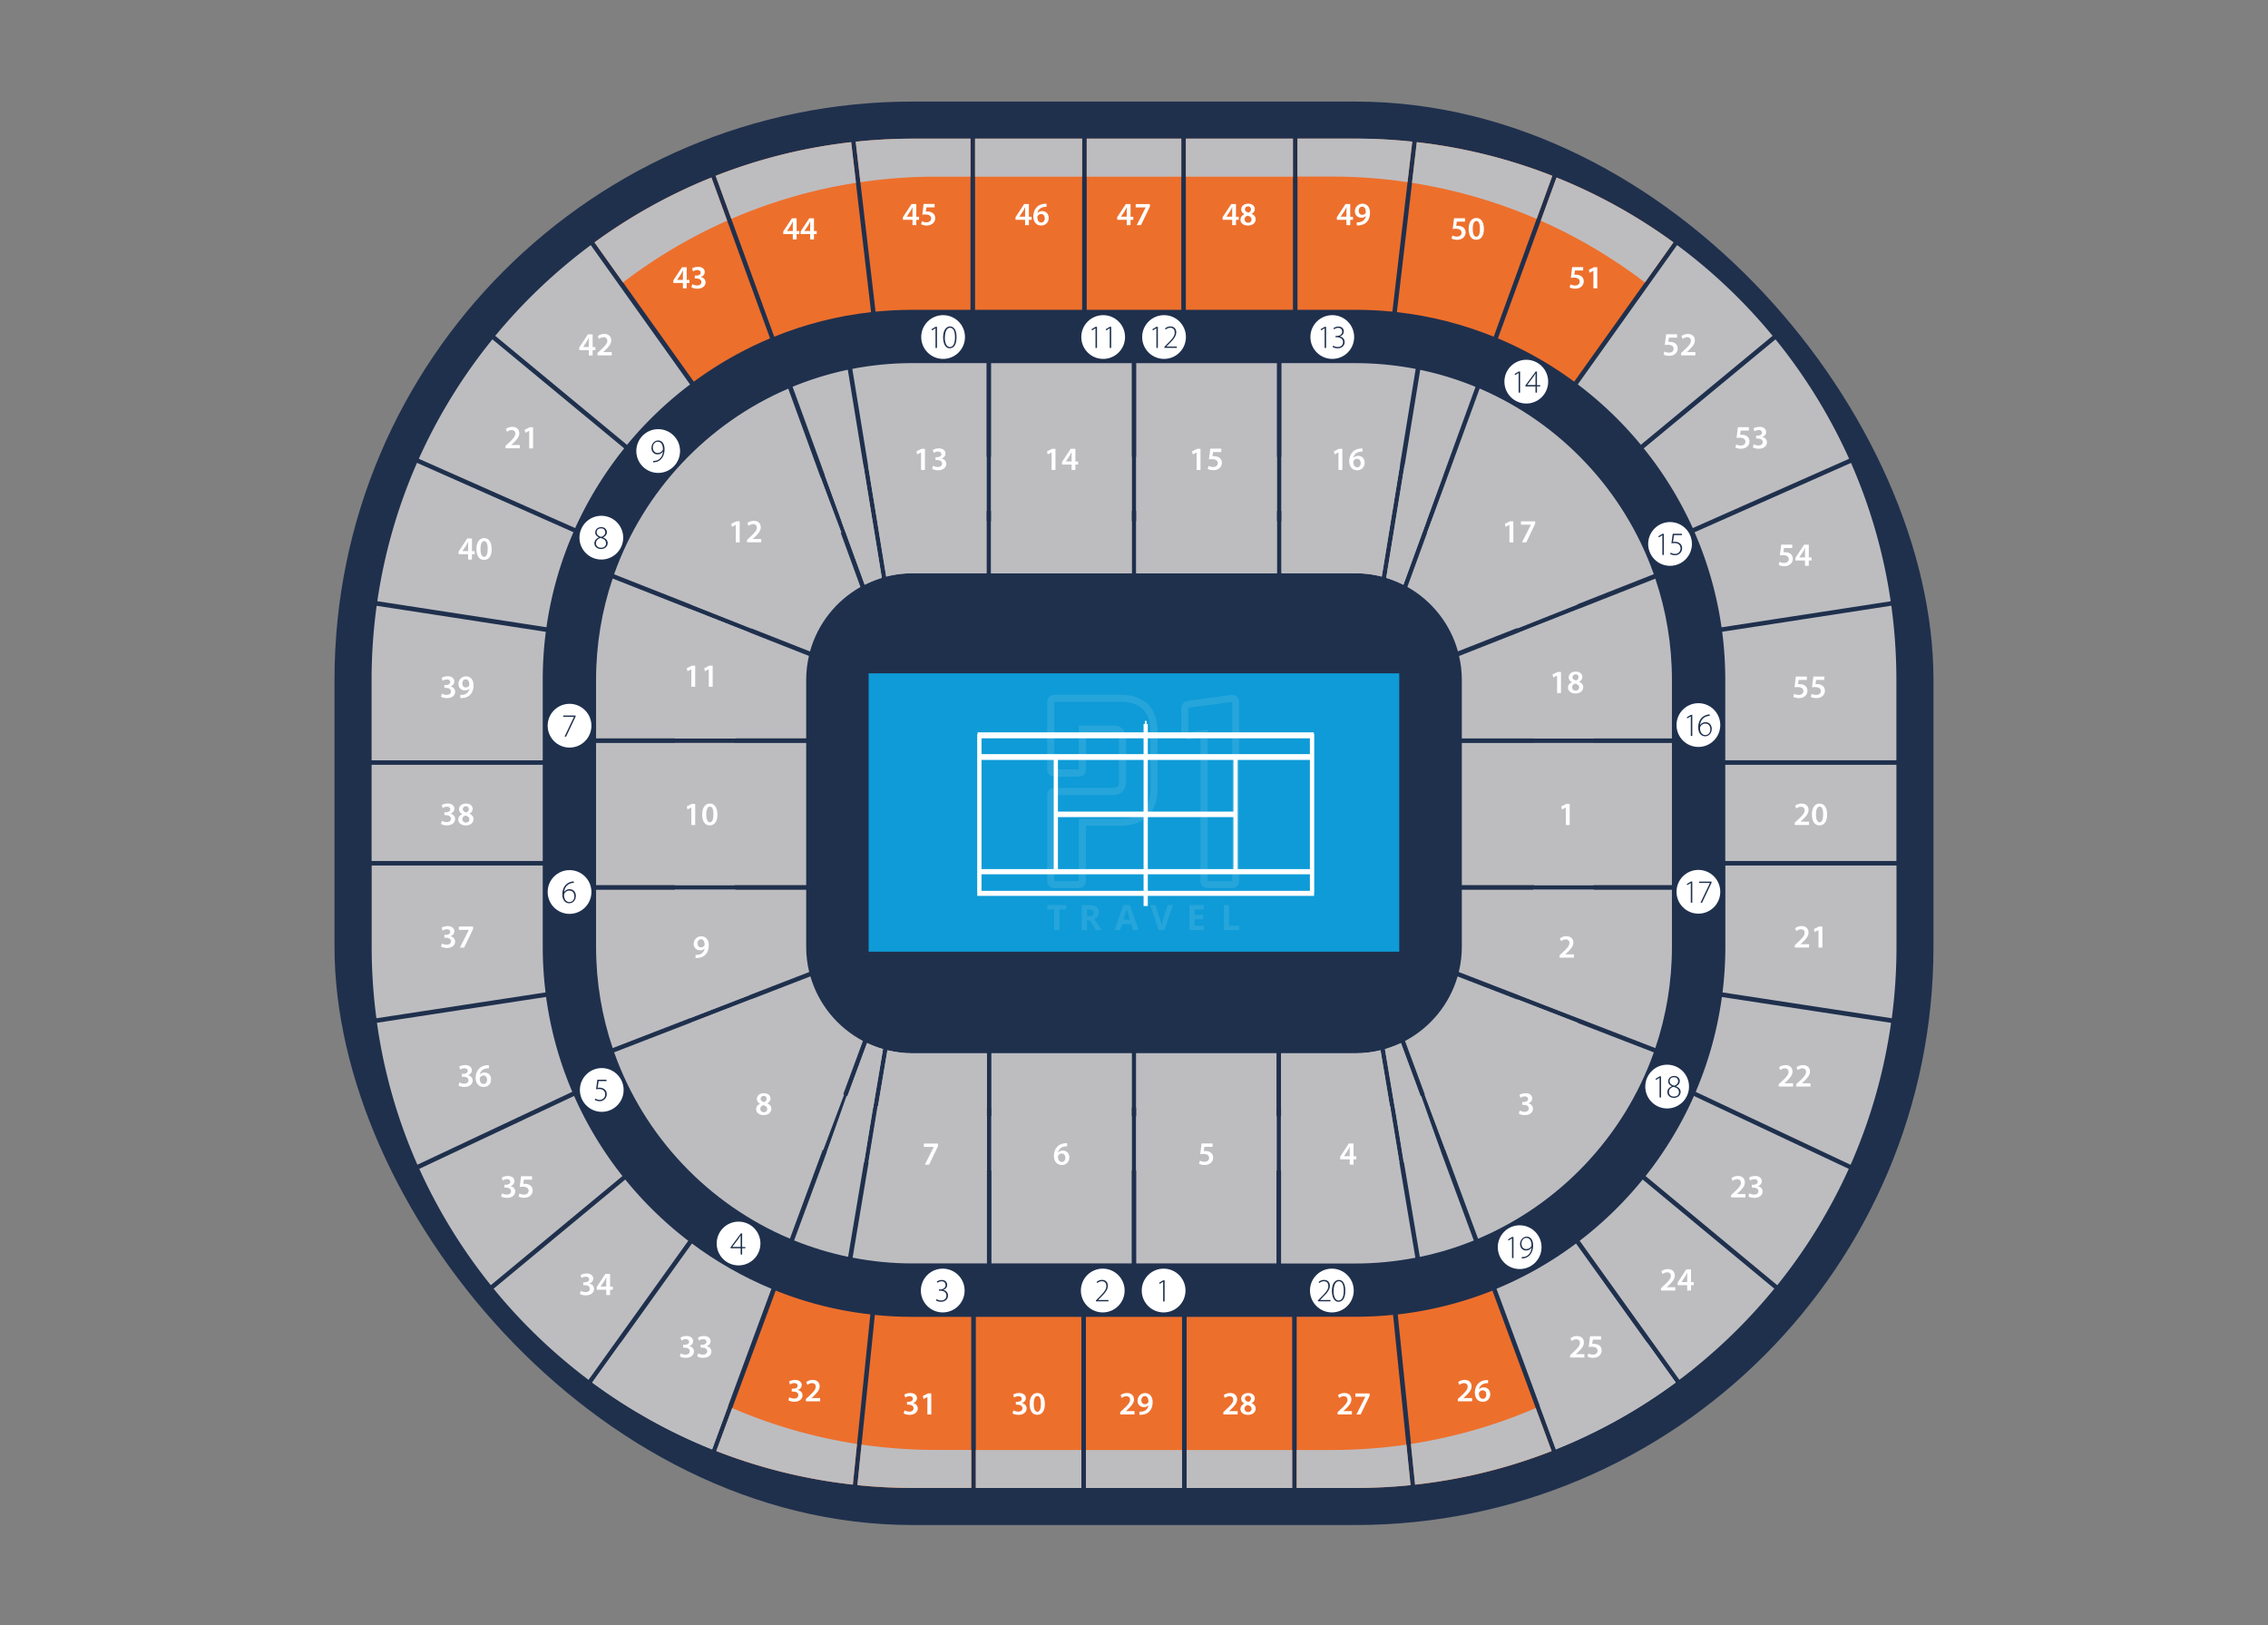 <svg xmlns="http://www.w3.org/2000/svg" id="Laag_1" data-name="Laag 1" viewBox="0 0 1072 768"><rect x="0" y="0" width="1072" height="768" fill="#808080" stroke="none"/><defs><style>.cls-1{stroke-width:.83px}.cls-1,.cls-2,.cls-3{fill:none;stroke:#fff;stroke-miterlimit:10}.cls-4,.cls-5{opacity:.1}.cls-2{stroke-width:.75px}.cls-3{stroke-width:2px}.cls-6{fill:#1899d6}.cls-10,.cls-11,.cls-6,.cls-7,.cls-8,.cls-9{stroke-width:0}.cls-7{fill:#1f304d}.cls-8{fill:#0e9bd7}.cls-9{fill:#bdbdc0}.cls-10{fill:#fff}.cls-11{fill:#ed6f2c}</style></defs><g><g><path id="Ground" d="M478.62 318.92h249.91v131.06H478.62z" class="cls-6"/><g class="cls-5"><g><path d="M650.61 329.15c-.28-.06-.57-.1-.88-.1l-5.3.72-5.3.72-4.53.61-5.23.71c-.86.07-1.58.34-2.15.76-.67.5-1.12 1.22-1.32 2.13-.07.34-.12.7-.12 1.09v10.53c0 .65.13 1.23.36 1.74.55 1.2 1.7 1.96 3.16 1.96.23 0 .48-.02.68-.05l4.9-.63v67.38c0 1.01.32 1.84.87 2.43.6.64 1.48 1.01 2.57 1.01h11.4c2.03 0 3.44-1.41 3.44-3.44v-84.21c0-1.72-1.02-2.99-2.56-3.34Zm-.81 23.67V416.76H638.26V345.47l-8.74 1.13c-.13.02-.27.02-.32 0a.932.932 0 0 1-.04-.32v-10.53c0-.39.08-.52.07-.52 0 0 .11-.08.45-.1l.98-.13 4.53-.62 5.3-.72 9.29-1.26V352.79ZM614.15 340.95c-.75-3.22-2.2-5.81-4.31-7.75-.89-.82-1.89-1.52-3.01-2.1-1.52-.79-3.25-1.35-5.18-1.68-1.36-.23-2.82-.36-4.38-.36h-31.14c-2.03 0-3.44 1.42-3.44 3.44v31.65c0 1.94 1.3 3.32 3.19 3.43.08 0 .17.01.26.01h11.41c2.09 0 3.44-1.35 3.44-3.44V346.9h12.79c.92 0 1.51.17 1.91.46.46.34.65.85.74 1.47.03.24.05.49.05.77v20.61c0 1.09-.29 1.84-.85 2.24l-.09.06-.2.09c-.06.03-.12.06-.21.11-.02 0-.04 0-.07.01-.07.02-.15.03-.2.04l-.23.06c-.03 0-.07.02-.08.02-.25.04-.51.06-.79.06h-27.64c-.16 0-.31.01-.46.03-1.78.2-2.98 1.54-2.98 3.41v40.35c0 .98.33 1.82.91 2.42.61.64 1.49 1.02 2.53 1.02h11.41c2.09 0 3.44-1.35 3.44-3.44v-25.95h16.3c.7 0 1.37-.02 2-.07 1.82-.13 3.49-.44 5.01-.93.72-.23 1.41-.5 2.06-.82 3.7-1.76 6.24-4.79 7.5-8.93.56-1.85.87-3.92.91-6.21v-27.27c0-.36 0-.71-.02-1.05-.06-1.62-.25-3.13-.58-4.53Zm-2.77 20.33v12.01c0 1.56-.13 2.98-.4 4.28-.97 4.78-3.71 7.83-8.19 9.11-1.14.33-2.4.54-3.77.64-.55.04-1.14.06-1.75.06H577.6v29.39h-11.55V376.29h27.71c.44 0 .88-.03 1.31-.1.17-.03.32-.07.47-.11l.22-.06c.17-.04.34-.08.51-.14.16-.06.3-.13.44-.2l.15-.07c.17-.07.34-.16.5-.26.08-.05.15-.11.22-.17 1.04-.75 2.25-2.21 2.25-4.98v-20.61c0-.44-.03-.85-.08-1.25-.2-1.43-.78-2.57-1.68-3.39-.85-.77-1.99-1.25-3.36-1.39-.3-.03-.62-.05-.94-.05h-16.16v20.69h-11.55v-31.79h31.21c.45 0 .89.01 1.33.04 2.28.12 4.26.55 5.94 1.28 1.1.48 2.07 1.1 2.9 1.85 2.12 1.9 3.39 4.66 3.79 8.27.09.84.14 1.73.14 2.66v14.74Z" class="cls-10"/></g><g><path d="M568.44 439.84h-2.5v-9.72h-3.2v-2.08h8.91v2.08h-3.2v9.72ZM581.44 435.31v4.53h-2.5v-11.8h3.44c1.6 0 2.79.29 3.56.88.77.58 1.15 1.47 1.15 2.66 0 .69-.19 1.31-.57 1.85-.38.54-.92.96-1.62 1.27 1.78 2.65 2.93 4.37 3.47 5.14h-2.78l-2.82-4.53h-1.33Zm0-2.03h.81c.79 0 1.37-.13 1.75-.4.38-.26.56-.68.56-1.24s-.19-.96-.58-1.19c-.38-.24-.98-.36-1.79-.36h-.76v3.19ZM603.13 439.84l-.86-2.81h-4.3l-.86 2.81h-2.7l4.16-11.85h3.06l4.18 11.85h-2.7Zm-1.45-4.91c-.79-2.54-1.24-3.98-1.34-4.32-.1-.33-.17-.6-.21-.79-.18.69-.69 2.39-1.53 5.11h3.07ZM619.44 428.04h2.53l-4.01 11.8h-2.73l-4-11.8h2.53l2.22 7.02c.12.41.25.9.38 1.45.13.55.21.93.25 1.15.06-.49.26-1.36.61-2.6l2.24-7.02ZM636.46 439.84h-6.79v-11.8h6.79v2.05h-4.29v2.59h3.99v2.05h-3.99v3.04h4.29v2.07ZM645.88 439.84v-11.8h2.5v9.73h4.79v2.07h-7.29Z" class="cls-10"/></g></g><g id="Court"><path d="M530.5 347.93h157.2v74.47H530.5zM609.1 342.14v86.05" class="cls-3"/><g><path d="M530.5 358.14h157.2M530.5 412.19h157.2" class="cls-3"/></g><g><path d="M566.63 358.14v54.05M651.57 358.14v54.05" class="cls-3"/></g><path d="M566.63 385.17h84.94" class="cls-3"/></g></g><g id="Rodvaler_Arena" data-name="Rodvaler Arena"><rect id="Floor" width="755.77" height="672.73" x="158.11" y="48" class="cls-7" rx="273.25" ry="273.25"/><g id="Stand"><g><path d="m270.49 515.99-73.2 34.46c-9.28-21.02-15.83-43.54-19.12-67.08l79.95-12.21a172.88 172.88 0 0 0 12.37 44.8v.03ZM271.36 517.95c6.02 13.6 13.7 26.31 22.85 37.85l-62.23 51.58a256.783 256.783 0 0 1-33.79-54.98l73.2-34.46h-.03ZM271.89 249.58l-73.93-32.76a256.652 256.652 0 0 1 34.79-56.44l62.29 51.52a176.692 176.692 0 0 0-23.18 37.68h.03ZM271.03 251.54a173.003 173.003 0 0 0-12.74 44.9l-79.95-12.31c3.36-22.92 9.74-44.83 18.76-65.39l73.93 32.76v.03Z" class="cls-9"/><path d="M363.99 159.92c-12.87 5.39-24.94 12.31-36.05 20.45l-46.93-65.82a255.554 255.554 0 0 1 55.28-30.66l27.7 76.03Z" class="cls-11"/><path d="m279.24 115.85 46.93 65.85a176.18 176.18 0 0 0-29.8 28.54l-62.29-51.52a258.908 258.908 0 0 1 45.13-42.87h.03ZM178.04 286.3l79.95 12.31c-.96 7.42-1.46 15-1.46 22.68v38.05h-80.89v-38.05c0-11.87.83-23.55 2.39-34.99ZM175.64 361.46h80.89v45.43h-80.89zM175.64 409.06h80.89v38.41c0 7.28.47 14.5 1.33 21.55l-79.95 12.21a257.53 257.53 0 0 1-2.23-33.76v-38.41h-.03ZM233.31 609.04l62.23-51.58a177.624 177.624 0 0 0 29.77 28.94l-47.13 65.72c-16.63-12.51-31.73-26.97-44.87-43.07Z" class="cls-9"/></g><g><path d="M896.36 359.3h-80.89v-38.05c0-7.68-.5-15.27-1.46-22.68l79.95-12.31a258.74 258.74 0 0 1 2.39 34.99v38.05ZM815.47 361.46h80.89v45.43h-80.89zM800.64 517.95l73.2 34.46a256.783 256.783 0 0 1-33.79 54.98l-62.23-51.58c9.11-11.54 16.83-24.25 22.85-37.85h-.03ZM801.51 515.99c6.02-14.1 10.24-29.13 12.37-44.8l79.95 12.21a254.727 254.727 0 0 1-19.12 67.08l-73.2-34.46v-.03Z" class="cls-9"/><path d="m708.01 159.92 27.7-76.03a256.215 256.215 0 0 1 55.28 30.66l-46.93 65.82c-11.11-8.18-23.18-15.07-36.05-20.45Z" class="cls-11"/><path d="m800.97 251.54 73.93-32.76a254.31 254.31 0 0 1 18.76 65.39l-79.95 12.31c-2.26-15.73-6.59-30.8-12.74-44.9v-.03ZM800.11 249.58c-6.12-13.57-13.94-26.21-23.18-37.68l62.29-51.52a256.652 256.652 0 0 1 34.79 56.44l-73.93 32.76h.03ZM837.86 158.69l-62.29 51.52a175.839 175.839 0 0 0-29.8-28.54l46.93-65.85a256.347 256.347 0 0 1 45.13 42.87h.03ZM793.79 652.11l-47.13-65.72a176.495 176.495 0 0 0 29.77-28.94l62.23 51.58a259.552 259.552 0 0 1-44.87 43.07ZM894.13 481.23l-79.95-12.21c.86-7.05 1.33-14.27 1.33-21.55v-38.41h80.89v38.41c0 11.44-.76 22.72-2.23 33.76h-.03Z" class="cls-9"/></g><g><path d="M461.23 622.35h49.89v80.89h-49.89zM513.28 622.35h45.43v80.89h-45.43zM560.88 622.35h49.89v80.89h-49.89zM366.61 609.91a172.03 172.03 0 0 0 44.77 11.27l-8.25 80.45c-22.52-2.49-44.17-7.88-64.52-15.86l28.04-75.86h-.03ZM705.39 609.91l28.04 75.9a254.411 254.411 0 0 1-64.52 15.86l-8.25-80.45c15.63-1.8 30.66-5.65 44.77-11.27l-.03-.03Z" class="cls-11"/><path d="M707.35 609.08c13.47-5.59 26.07-12.77 37.58-21.39l47.13 65.69a256.954 256.954 0 0 1-56.67 31.6l-28.04-75.9Z" class="cls-9"/><path d="m405.26 701.9 8.25-80.45c5.89.6 11.84.9 17.86.9h27.7v80.89h-27.7c-8.81 0-17.53-.43-26.14-1.33h.03ZM612.89 703.2v-80.89h27.7c6.02 0 12.01-.3 17.86-.9l8.25 80.45c-8.58.86-17.29 1.33-26.14 1.33h-27.7.03Z" class="cls-11"/><path d="m364.62 609.08-28.04 75.9c-20.29-8.12-39.31-18.79-56.67-31.6l47.13-65.69c11.51 8.58 24.15 15.8 37.58 21.39Z" class="cls-9"/></g><g><path d="M560.51 65.53h50.62v80.89h-50.62zM513.65 65.53h44.7v80.89h-44.7zM460.87 65.53h50.62v80.89h-50.62zM706.02 159.12c-14.4-5.82-29.77-9.81-45.76-11.61l9.41-80.32c22.35 2.53 43.84 7.95 64.06 15.9l-27.7 76.03ZM365.95 159.12l-27.7-76.03c20.22-7.95 41.71-13.37 64.06-15.9l9.41 80.32c-16 1.8-31.36 5.75-45.76 11.61ZM667.54 66.96l-9.41 80.32c-5.75-.57-11.61-.86-17.53-.86h-27.34V65.53h27.34c9.08 0 18.06.5 26.91 1.43h.03ZM458.71 65.53v80.89h-27.34c-5.92 0-11.74.3-17.53.86l-9.41-80.32c8.85-.93 17.83-1.43 26.91-1.43h27.37Z" class="cls-11"/></g><g><path d="M409.82 492.94c2.43 1.16 4.96 2.1 7.55 2.86l-16.5 98.18c-8.81-1.83-17.33-4.46-25.51-7.75l34.46-93.29ZM419.46 496.36c3.82.93 7.82 1.43 11.94 1.43h35.09v99.31H431.4c-9.71 0-19.19-.93-28.4-2.73l16.46-98.05v.03ZM605.51 497.79h35.09c4.12 0 8.12-.5 11.94-1.43L669 594.41c-9.21 1.76-18.69 2.73-28.4 2.73h-35.09V497.8ZM671.1 594.01l-16.5-98.18c2.59-.76 5.12-1.7 7.55-2.86l34.46 93.29c-8.18 3.33-16.7 5.92-25.51 7.75ZM468.62 497.79h66.28v99.31h-66.28zM537.06 497.79h66.28v99.31h-66.28z" class="cls-9"/></g><g><path d="M640.6 270.93h-34.89v-99.31h34.89c9.74 0 19.29.96 28.54 2.73l-16.03 98.15c-3.99-1.03-8.18-1.56-12.51-1.56ZM537.06 171.62h66.48v99.31h-66.48zM468.45 171.62h66.48v99.31h-66.48zM466.29 270.93H431.4c-4.32 0-8.51.53-12.51 1.56l-16.03-98.15c9.25-1.8 18.79-2.73 28.54-2.73h34.89v99.31ZM400.74 174.78l16.06 98.31c-2.83.86-5.52 1.96-8.08 3.26l-34.09-93.56c8.35-3.43 17.1-6.15 26.14-8.05l-.03.03ZM663.31 276.36a53.52 53.52 0 0 0-8.08-3.26l16.06-98.31c9.05 1.9 17.76 4.59 26.14 8.05l-34.09 93.56-.03-.03Z" class="cls-9"/></g><g><path d="M406.76 277.39c-11.57 6.52-20.29 17.43-23.91 30.5l-92.59-36.48c14-39.44 44.07-71.34 82.32-87.74l16.13 44.3 17.99 49.42h.07ZM289.59 273.43l92.76 36.55c-.83 3.63-1.3 7.42-1.3 11.27v27.7h-99.31v-27.7c0-16.73 2.76-32.83 7.85-47.86v.03ZM281.74 351.12h99.31v67.18h-99.31zM281.74 420.5h99.31v26.97c0 4.09.5 8.08 1.43 11.91l-92.89 35.95c-5.09-15.03-7.85-31.13-7.85-47.86V420.5ZM383.04 461.44c3.82 13.2 12.9 24.18 24.84 30.5l-34.52 93.46c-38.61-16.3-69.01-48.36-83.08-88.07l92.76-35.89Z" class="cls-9"/></g><g><path d="M664.11 491.97c11.94-6.32 21.02-17.29 24.84-30.5l92.76 35.89c-14.07 39.71-44.47 71.77-83.08 88.07l-34.52-93.46ZM782.41 495.33l-92.89-35.95c.93-3.82 1.43-7.78 1.43-11.91V420.5h99.31v26.97c0 16.73-2.76 32.83-7.85 47.86ZM690.95 351.12h99.31v67.18h-99.31zM790.26 348.99h-99.31v-27.7c0-3.89-.47-7.65-1.3-11.27l92.76-36.55c5.09 15.03 7.85 31.13 7.85 47.86v27.7-.03ZM689.12 307.88c-3.59-13.04-12.34-23.98-23.91-30.5l34.16-93.76c38.25 16.4 68.35 48.29 82.32 87.74l-92.59 36.48.03.03Z" class="cls-9"/></g><g><path d="M336.28 83.89A256.215 256.215 0 0 0 281 114.55l13.47 18.92a245.796 245.796 0 0 1 49.22-29.17l-7.45-20.42h.03ZM791 114.55a255.554 255.554 0 0 0-55.28-30.66l-7.45 20.42c17.59 7.78 34.09 17.63 49.22 29.17l13.47-18.92h.03ZM560.51 65.53h50.62v17.96h-50.62zM513.65 65.53h44.7v17.96h-44.7zM460.87 65.53h50.62v17.96h-50.62zM733.72 83.09c-20.22-7.95-41.71-13.37-64.06-15.9l-2.26 19.22c20.59 3.23 40.34 9.01 58.9 17.03l7.42-20.35ZM402.33 67.19c-22.35 2.53-43.84 7.95-64.06 15.9l7.42 20.35c18.56-8.02 38.31-13.84 58.9-17.03l-2.26-19.22ZM665.28 86.08l2.23-19.16a257.44 257.44 0 0 0-26.91-1.43h-27.34v17.96h16.3c12.14 0 24.05.9 35.72 2.63ZM458.71 83.49V65.53h-27.34c-9.08 0-18.06.5-26.91 1.43l2.23 19.16a243.3 243.3 0 0 1 35.72-2.63h16.3Z" class="cls-9"/></g><g><path d="M640.6 270.93c4.32 0 8.51.53 12.51 1.56l4.29-26.17h-51.68v24.61h34.89ZM537.06 246.32h66.48v24.61h-66.48zM468.45 246.32h66.48v24.61h-66.48zM431.37 270.93h34.89v-24.61h-51.68l4.29 26.17c3.99-1.03 8.18-1.56 12.51-1.56ZM416.8 273.1l-4.36-26.77h-14.67l10.94 30.03a53.52 53.52 0 0 1 8.08-3.26ZM663.31 276.36l10.94-30.03h-14.67l-4.36 26.77c2.83.86 5.52 1.96 8.08 3.26Z" class="cls-9"/></g><g><path d="M461.23 685.27h49.89v17.96h-49.89zM513.28 685.27h45.43v17.96h-45.43zM560.88 685.27h49.89v17.96h-49.89zM338.58 685.77a254.411 254.411 0 0 0 64.52 15.86l1.96-19.22c-20.62-3.16-40.41-8.95-59-16.96l-7.52 20.32h.03ZM668.87 701.64c22.52-2.49 44.17-7.88 64.52-15.86l-7.52-20.32c-18.59 8.02-38.38 13.77-59 16.96l1.96 19.22h.03ZM735.39 684.97c20.29-8.12 39.31-18.79 56.67-31.6l-13.54-18.89c-15.53 11.97-32.49 22.12-50.65 30.1l7.52 20.39ZM407.22 682.71l-1.96 19.16c8.58.86 17.29 1.33 26.14 1.33h27.7v-17.96h-16.66c-11.94 0-23.71-.86-35.19-2.53h-.03ZM612.89 685.27v17.96h27.7c8.81 0 17.53-.43 26.14-1.33l-1.96-19.16a246.316 246.316 0 0 1-35.19 2.53h-16.7ZM279.91 653.41a256.954 256.954 0 0 0 56.67 31.6l7.52-20.39a245.839 245.839 0 0 1-50.65-30.1l-13.54 18.89Z" class="cls-9"/></g><g><path d="m409.82 492.94-11.27 30.5h14.17l4.66-27.64c-2.59-.76-5.12-1.7-7.55-2.86ZM431.37 497.79c-4.12 0-8.12-.5-11.94-1.43l-4.56 27.07h51.55v-25.64h-35.09.03ZM640.6 497.79h-35.09v25.64h51.55l-4.56-27.07c-3.82.93-7.82 1.43-11.94 1.43h.03ZM654.63 495.8l4.66 27.64h14.17l-11.27-30.5c-2.43 1.16-4.96 2.1-7.55 2.86ZM468.62 497.79h66.28v25.64h-66.28zM537.06 497.79h66.28v25.64h-66.28z" class="cls-9"/></g><g><circle cx="445.77" cy="159.28" r="10.34" class="cls-10"/><circle cx="521.43" cy="159.28" r="10.34" class="cls-10"/><circle cx="550.2" cy="159.28" r="10.34" class="cls-10"/><circle cx="629.72" cy="159.28" r="10.34" class="cls-10"/><circle cx="721.42" cy="180.37" r="10.34" class="cls-10"/><circle cx="789.37" cy="257.07" r="10.34" class="cls-10"/><circle cx="802.77" cy="342.67" r="10.34" class="cls-10"/><circle cx="802.77" cy="421.46" r="10.34" class="cls-10"/><circle cx="788" cy="513.52" r="10.34" class="cls-10"/><circle cx="718.29" cy="589.42" r="10.34" class="cls-10"/><circle cx="629.52" cy="609.91" r="10.34" class="cls-10"/><circle cx="550" cy="609.91" r="10.34" class="cls-10"/><circle cx="521.23" cy="609.91" r="10.34" class="cls-10"/><circle cx="445.6" cy="609.91" r="10.34" class="cls-10"/><circle cx="349.09" cy="587.69" r="10.34" class="cls-10"/><circle cx="284.43" cy="515.12" r="10.34" class="cls-10"/><circle cx="269.2" cy="421.56" r="10.34" class="cls-10"/><circle cx="269.2" cy="342.97" r="10.34" class="cls-10"/><circle cx="284.23" cy="254.1" r="10.34" class="cls-10"/><circle cx="311.1" cy="213.16" r="10.34" class="cls-10"/></g></g><g id="Court-2" data-name="Court"><path d="M462.07 347.86h146.07v69.18H462.07zM535.1 342.47v79.96" class="cls-2"/><g><path d="M462.07 357.34h146.07M462.07 407.56h146.07" class="cls-2"/></g><g><path d="M495.62 357.34v50.22M574.55 357.34v50.22" class="cls-2"/></g><path d="M495.62 382.45h78.93" class="cls-2"/></g><path id="Ground-2" d="M410.58 318.23h250.8v131.54h-250.8z" class="cls-8" data-name="Ground"/><g class="cls-4"><g><path d="M583.19 328.47c-.27-.07-.57-.1-.86-.1l-5.32.73-5.32.73-4.56.6-5.25.7c-.86.07-1.6.33-2.16.76-.67.5-1.13 1.23-1.33 2.13-.07.33-.1.7-.1 1.1v10.58c0 .63.13 1.23.37 1.73.57 1.2 1.7 1.96 3.16 1.96.23 0 .47 0 .67-.07l4.92-.63v67.62c0 1 .33 1.83.86 2.43.6.63 1.5 1 2.56 1h11.44c2.03 0 3.46-1.43 3.46-3.46v-84.51c0-1.73-1.03-2.99-2.56-3.36l.03.07Zm-.8 23.75v64.19h-11.57v-71.54l-8.78 1.13h-.33c0-.07-.03-.17-.03-.33v-10.58c0-.4.07-.53.07-.53s.1-.07.47-.1l1-.13 4.56-.63 5.32-.73 9.31-1.26v20.52ZM546.61 340.31c-.76-3.23-2.2-5.82-4.32-7.78-.9-.83-1.9-1.53-3.03-2.1-1.53-.8-3.26-1.36-5.19-1.7-1.36-.23-2.83-.37-4.39-.37h-31.26c-2.03 0-3.46 1.43-3.46 3.46v31.76c0 1.96 1.3 3.33 3.19 3.46h11.71c2.1 0 3.46-1.36 3.46-3.46v-17.33h12.84c.93 0 1.53.17 1.93.47.47.33.67.86.73 1.46.03.23.07.5.07.76v20.69c0 1.1-.3 1.86-.86 2.26 0 0-.07.03-.1.07l-.2.1s-.13.07-.2.1h-.07c-.07 0-.13 0-.2.03-.07 0-.17.03-.23.07h-.07c-.23.03-.5.07-.8.07h-28.2c-1.8.2-2.99 1.56-2.99 3.43v40.51c0 1 .33 1.83.9 2.43.6.63 1.5 1.03 2.53 1.03h11.44c2.1 0 3.46-1.36 3.46-3.46v-26.04h16.36c.7 0 1.36 0 2-.07 1.83-.13 3.49-.43 5.02-.93.73-.23 1.4-.5 2.06-.83 3.72-1.76 6.25-4.79 7.52-8.95.57-1.86.86-3.92.9-6.22v-28.44c-.07-1.63-.27-3.16-.6-4.56l.07.07Zm-2.79 20.39v12.04c0 1.56-.13 2.99-.4 4.29-.96 4.79-3.72 7.85-8.21 9.15-1.16.33-2.39.53-3.79.63-.57.03-1.13.07-1.76.07H509.9v29.5h-11.57v-40.65h27.8c.43 0 .86 0 1.33-.1.17 0 .33-.07.47-.1l.23-.07c.17-.03.33-.07.5-.13.17-.07.3-.13.43-.2l.13-.07c.17-.07.33-.17.5-.27.07-.07.17-.1.23-.17 1.03-.76 2.26-2.23 2.26-4.99v-20.69c0-.43 0-.86-.1-1.26-.2-1.43-.8-2.59-1.7-3.39-.86-.76-2-1.26-3.36-1.4-.3 0-.63-.03-.93-.03h-16.23v20.75h-11.57v-31.9h31.33c.47 0 .9 0 1.33.03 2.29.13 4.29.53 5.95 1.3 1.1.5 2.06 1.1 2.93 1.86 2.13 1.9 3.39 4.69 3.79 8.28.1.83.13 1.73.13 2.66v14.8l.03.03Z" class="cls-10"/></g><g><path d="M500.75 439.56h-2.49v-9.74h-3.23v-2.1h8.95v2.1h-3.23v9.74ZM513.78 435.03v4.56h-2.49v-11.84h3.46c1.6 0 2.79.3 3.56.86.76.6 1.16 1.46 1.16 2.66 0 .7-.2 1.33-.57 1.86-.4.53-.93.96-1.63 1.26 1.8 2.66 2.93 4.39 3.49 5.16h-2.79l-2.83-4.56h-1.33l-.03.03Zm0-2.03h.8c.8 0 1.36-.13 1.76-.4.37-.27.57-.67.57-1.26s-.2-.96-.57-1.2c-.4-.23-1-.37-1.8-.37h-.76V433ZM535.53 439.56l-.86-2.83h-4.32l-.86 2.83h-2.69l4.19-11.87h3.06l4.19 11.87h-2.69Zm-1.46-4.92c-.8-2.56-1.23-3.99-1.33-4.32s-.17-.6-.2-.8c-.17.7-.7 2.39-1.53 5.12h3.09-.03ZM551.9 427.72h2.53l-4.02 11.84h-2.73l-4.02-11.84h2.53l2.23 7.05c.13.43.27.9.4 1.46s.2.93.23 1.16c.07-.5.27-1.36.6-2.59l2.23-7.05.03-.03ZM568.99 439.56h-6.82v-11.84h6.82v2.06h-4.32v2.59h4.02v2.06h-4.02v3.06h4.32v2.06ZM578.47 439.56v-11.84h2.49v9.78h4.79v2.06h-7.32.03Z" class="cls-10"/></g></g><g id="Court-2"><path d="M462.5 346.53h158.11v74.9H462.5zM541.55 340.71v86.54" class="cls-1"/><g><path d="M462.5 356.81h158.11M462.5 411.15h158.11" class="cls-1"/></g><g><path d="M498.85 356.81v54.34M584.26 356.81v54.34" class="cls-1"/></g><path d="M498.85 383.98h85.41" class="cls-1"/></g></g><path d="M397.74 251.71s-32.09 11.04-42.64 45.33l-28.34-11.27s15.86-47.89 61.13-60.2l9.84 26.14ZM398.97 517.32s-33.36-10.78-43.9-45.03l-28.57 11.08s17.36 47.83 62.63 60.13l9.84-26.14v-.03ZM326 287.8l28.44 11.21s-4.82 10.28-6.82 49.99h-28.64s1.16-41.04 7.02-61.2ZM325.97 481.23l28.47-11.01s-4.79-10.04-6.78-49.76h-28.64s1.13 40.61 6.95 60.76ZM319.02 351.12h28.17v67.18h-28.17zM674.52 251.71s32.09 11.04 42.64 45.33l28.34-11.27s-15.86-47.89-61.13-60.2l-9.84 26.14ZM673.33 517.32s33.36-10.78 43.9-45.03l28.57 11.08s-17.36 47.83-62.63 60.13l-9.84-26.14v-.03ZM746.26 287.8l-28.44 11.21s4.82 10.28 6.82 49.99h28.64s-1.16-41.04-7.02-61.2ZM746.33 481.23l-28.47-11.01s4.79-10.04 6.78-49.76h28.64s-1.13 40.61-6.95 60.76ZM725.11 351.15h28.17v67.18h-28.17zM399.47 251.08c.47-.5 13.1-3.82 13.1-3.82l-4.49-27.54-18.19 4.99 9.61 26.34-.03.03ZM672.49 251.08c-.47-.5-13.1-3.82-13.1-3.82l4.49-27.54 18.19 4.99-9.61 26.34.03.03ZM468.45 215.86h66.48v25.64h-66.48zM410.25 219.72c24.81-4.42 56.04-3.86 56.04-3.86v25.64c-33.26 0-51.68 4.82-51.68 4.82M537.06 215.86h66.48v25.64h-66.48zM661.75 219.72c-24.81-4.42-56.04-3.86-56.04-3.86v25.64c33.26 0 51.68 4.82 51.68 4.82M400.14 517.95c.47.5 12.7 3.82 12.7 3.82l-4.36 27.54-17.66-4.99 9.31-26.34v-.03ZM671.76 517.95c-.47.5-12.67 3.82-12.67 3.82l4.36 27.54 17.59-4.99-9.28-26.34v-.03ZM468.55 527.49h66.38v25.64h-66.38zM410.45 549.28c24.81 4.42 56.04 3.86 56.04 3.86V527.5c-33.26 0-51.68-4.82-51.68-4.82M537 527.53h66.48v25.64H537zM661.45 549.28c-24.81 4.42-56.04 3.86-56.04 3.86V527.5c33.26 0 51.68-4.82 51.68-4.82" class="cls-9"/><g id="Seat_Number" data-name="Seat Number"><g><path d="m740.11 381.62-1.83.93-.33-1.43 2.43-1.2h1.56v9.98h-1.83v-8.28ZM737.15 452.63v-1.16l1.2-1.1c2.36-2.16 3.46-3.36 3.46-4.69 0-.9-.47-1.7-1.8-1.7-.9 0-1.63.43-2.13.83l-.57-1.33c.73-.57 1.8-1.03 3.06-1.03 2.23 0 3.29 1.4 3.29 3.03 0 1.76-1.26 3.16-2.99 4.79l-.86.76h4.09v1.56h-6.78l.03.03ZM328.7 451.26h1.06c.73-.07 1.46-.33 2.03-.76.67-.53 1.1-1.26 1.3-2.23h-.03c-.5.57-1.23.86-2.16.86-1.73 0-3.03-1.26-3.03-3.09s1.5-3.56 3.59-3.56c2.33 0 3.56 1.83 3.56 4.26 0 2.13-.7 3.66-1.73 4.62-.86.8-2.06 1.26-3.39 1.36-.43.03-.86.07-1.13.03v-1.5h-.07Zm1-5.35c0 1.03.6 1.83 1.63 1.83.76 0 1.33-.37 1.6-.83.07-.13.1-.3.1-.53 0-1.36-.5-2.49-1.73-2.49-.96 0-1.63.83-1.63 2.06l.03-.03Z" class="cls-10"/><g><path d="m326.77 381.62-1.83.93-.33-1.43 2.43-1.2h1.56v9.98h-1.83v-8.28ZM339.11 384.85c0 3.23-1.26 5.22-3.66 5.22s-3.53-2.1-3.56-5.12c0-3.09 1.33-5.19 3.66-5.19s3.53 2.16 3.53 5.09h.03Zm-5.29.1c0 2.43.67 3.69 1.7 3.69 1.13 0 1.7-1.36 1.7-3.76s-.53-3.69-1.7-3.69c-1 0-1.7 1.23-1.7 3.72v.03Z" class="cls-10"/></g><g><path d="m326.77 316.3-1.83.93-.33-1.43 2.43-1.2h1.56v9.98h-1.83v-8.28ZM335.02 316.3l-1.83.93-.33-1.43 2.43-1.2h1.56v9.98h-1.83v-8.28Z" class="cls-10"/></g><g><path d="m347.79 248.05-1.83.93-.33-1.43 2.43-1.2h1.56v9.98h-1.83v-8.28ZM353.08 256.33v-1.16l1.2-1.1c2.36-2.16 3.46-3.36 3.46-4.69 0-.9-.47-1.7-1.8-1.7-.9 0-1.63.43-2.13.83l-.57-1.33c.73-.57 1.8-1.03 3.06-1.03 2.23 0 3.29 1.4 3.29 3.03 0 1.76-1.26 3.16-2.99 4.79l-.86.76h4.09v1.56h-6.78l.03.03Z" class="cls-10"/></g><g><path d="m435.36 213.8-1.83.93-.33-1.43 2.43-1.2h1.56v9.98h-1.83v-8.28ZM441.01 220.11c.4.23 1.33.6 2.26.6 1.43 0 2.03-.8 2.03-1.6 0-1.16-1.13-1.7-2.26-1.7h-.86v-1.36h.83c.86 0 1.96-.4 1.96-1.4 0-.7-.5-1.26-1.6-1.26-.8 0-1.63.37-2.03.63l-.43-1.36c.57-.4 1.7-.76 2.86-.76 2.06 0 3.13 1.13 3.13 2.46 0 1.03-.63 1.9-1.83 2.33 1.2.27 2.2 1.16 2.2 2.53 0 1.7-1.43 3.03-3.89 3.03-1.23 0-2.26-.33-2.79-.7l.43-1.43Z" class="cls-10"/></g><g><path d="m497.05 213.8-1.83.93-.33-1.43 2.43-1.2h1.56v9.98h-1.83v-8.28ZM506.5 222.08v-2.53h-4.52v-1.23l4.09-6.22h2.23v6.02h1.3v1.43h-1.3v2.53h-1.8Zm0-3.96v-2.73c0-.57 0-1.13.07-1.73h-.07c-.33.63-.57 1.13-.9 1.7l-1.83 2.73h2.73v.03Z" class="cls-10"/></g><g><path d="m565.6 213.8-1.83.93-.33-1.43 2.43-1.2h1.56v9.98h-1.83v-8.28ZM577.24 213.63h-3.86l-.3 2c.23 0 .43-.03.73-.03.86 0 1.76.2 2.43.63.76.47 1.3 1.33 1.3 2.53 0 1.9-1.56 3.46-4.02 3.46-1.16 0-2.13-.3-2.66-.6l.4-1.43c.43.23 1.3.53 2.2.53 1.1 0 2.16-.63 2.16-1.83 0-1.13-.83-1.9-2.83-1.9-.57 0-.96.03-1.36.1l.63-5.06h5.19v1.6Z" class="cls-10"/></g><g><path d="m632.65 213.8-1.83.93-.33-1.43 2.43-1.2h1.56v9.98h-1.83v-8.28ZM643.99 213.43c-.27 0-.6 0-.96.03-2.1.23-3.09 1.53-3.36 2.93h.03c.5-.57 1.23-.96 2.26-.96 1.73 0 3.06 1.23 3.06 3.26s-1.4 3.56-3.53 3.56c-2.43 0-3.76-1.83-3.76-4.32 0-1.93.7-3.49 1.73-4.49.93-.86 2.13-1.36 3.56-1.46.43-.03.73-.03.96-.03v1.5Zm-.86 5.35c0-1.16-.63-1.96-1.73-1.96-.7 0-1.33.43-1.63 1.03-.07.13-.13.33-.13.6.03 1.33.67 2.39 1.9 2.39.96 0 1.63-.86 1.63-2.06h-.03Z" class="cls-10"/></g><g><path d="m713.47 248.05-1.83.93-.33-1.43 2.43-1.2h1.56v9.98h-1.83v-8.28ZM725.61 246.36v1.2l-4.22 8.78h-2l4.22-8.38h-4.72v-1.56h6.72v-.03Z" class="cls-10"/></g><g><path d="m735.99 319.26-1.83.93-.33-1.43 2.43-1.2h1.56v9.98h-1.83v-8.28ZM741.14 324.98c0-1.23.73-2.1 1.86-2.59-1.03-.53-1.53-1.4-1.53-2.26 0-1.63 1.43-2.73 3.33-2.73 2.16 0 3.13 1.3 3.13 2.53 0 .86-.43 1.73-1.53 2.26 1.1.47 1.93 1.33 1.93 2.56 0 1.8-1.5 2.99-3.66 2.99-2.33 0-3.53-1.33-3.53-2.73v-.03Zm5.25-.07c0-1.03-.73-1.56-1.86-1.86-.93.27-1.46.93-1.46 1.73 0 .86.63 1.63 1.66 1.63s1.66-.63 1.66-1.5Zm-3.13-4.86c0 .83.67 1.3 1.63 1.56.67-.2 1.23-.76 1.23-1.53 0-.7-.4-1.4-1.43-1.4-.93 0-1.43.63-1.43 1.36Z" class="cls-10"/></g><path d="M718.32 524.87c.4.23 1.33.6 2.26.6 1.43 0 2.03-.8 2.03-1.6 0-1.16-1.13-1.7-2.26-1.7h-.86v-1.36h.83c.86 0 1.96-.4 1.96-1.4 0-.7-.5-1.26-1.6-1.26-.8 0-1.63.37-2.03.63l-.43-1.36c.57-.4 1.7-.76 2.86-.76 2.06 0 3.13 1.13 3.13 2.46 0 1.03-.63 1.9-1.83 2.33 1.2.27 2.2 1.16 2.2 2.53 0 1.7-1.43 3.03-3.89 3.03-1.23 0-2.26-.33-2.79-.7l.43-1.43ZM357.4 524.23c0-1.23.73-2.1 1.86-2.59-1.03-.53-1.53-1.4-1.53-2.26 0-1.63 1.43-2.73 3.33-2.73 2.16 0 3.13 1.3 3.13 2.53 0 .86-.43 1.73-1.53 2.26 1.1.47 1.93 1.33 1.93 2.56 0 1.8-1.5 2.99-3.66 2.99-2.33 0-3.53-1.33-3.53-2.73v-.03Zm5.25-.07c0-1.03-.73-1.56-1.86-1.86-.93.27-1.46.93-1.46 1.73 0 .86.63 1.63 1.66 1.63s1.66-.63 1.66-1.5Zm-3.13-4.86c0 .83.67 1.3 1.63 1.56.67-.2 1.23-.76 1.23-1.53 0-.7-.4-1.4-1.43-1.4-.93 0-1.43.63-1.43 1.36ZM637.97 550.41v-2.53h-4.52v-1.23l4.09-6.22h2.23v6.02h1.3v1.43h-1.3v2.53h-1.8Zm0-3.96v-2.73c0-.57 0-1.13.07-1.73h-.07c-.33.63-.57 1.13-.9 1.7l-1.83 2.73h2.73v.03ZM573.12 541.99h-3.86l-.3 2c.23 0 .43-.03.73-.03.86 0 1.76.2 2.43.63.76.47 1.3 1.33 1.3 2.53 0 1.9-1.56 3.46-4.02 3.46-1.16 0-2.13-.3-2.66-.6l.4-1.43c.43.23 1.3.53 2.2.53 1.1 0 2.16-.63 2.16-1.83 0-1.13-.83-1.9-2.83-1.9-.57 0-.96.03-1.36.1l.63-5.06h5.19v1.6ZM504.4 541.76c-.27 0-.6 0-.96.03-2.1.23-3.09 1.53-3.36 2.93h.03c.5-.57 1.23-.96 2.26-.96 1.73 0 3.06 1.23 3.06 3.26s-1.4 3.56-3.53 3.56c-2.43 0-3.76-1.83-3.76-4.32 0-1.93.7-3.49 1.73-4.49.93-.86 2.13-1.36 3.56-1.46.43-.03.73-.03.96-.03v1.5Zm-.86 5.35c0-1.16-.63-1.96-1.73-1.96-.7 0-1.33.43-1.63 1.03-.07.13-.13.33-.13.6.03 1.33.67 2.39 1.9 2.39.96 0 1.63-.86 1.63-2.06h-.03ZM443.37 540.43v1.2l-4.22 8.78h-2l4.22-8.38h-4.72v-1.56h6.72v-.03Z" class="cls-10"/></g><g><g><path d="M848.33 389.9v-1.13l1.2-1.1c2.36-2.16 3.46-3.36 3.46-4.69 0-.9-.47-1.7-1.8-1.7-.9 0-1.63.43-2.13.83l-.57-1.33c.73-.57 1.8-1.03 3.06-1.03 2.23 0 3.29 1.4 3.29 3.03 0 1.76-1.26 3.16-2.99 4.79l-.86.76h4.09v1.56h-6.78.03ZM863.63 384.85c0 3.23-1.26 5.22-3.66 5.22s-3.53-2.1-3.56-5.12c0-3.09 1.33-5.19 3.66-5.19s3.53 2.16 3.53 5.09h.03Zm-5.29.1c0 2.43.67 3.69 1.7 3.69 1.13 0 1.7-1.36 1.7-3.76s-.53-3.69-1.7-3.69c-1 0-1.7 1.23-1.7 3.72v.03Z" class="cls-10"/></g><g><path d="M848.33 447.84v-1.16l1.2-1.1c2.36-2.16 3.46-3.36 3.46-4.69 0-.9-.47-1.7-1.8-1.7-.9 0-1.63.43-2.13.83l-.57-1.33c.73-.57 1.8-1.03 3.06-1.03 2.23 0 3.29 1.4 3.29 3.03 0 1.76-1.26 3.16-2.99 4.79l-.86.76h4.09v1.56h-6.78l.03.03ZM859.54 439.56l-1.83.93-.33-1.43 2.43-1.2h1.56v9.98h-1.83v-8.28Z" class="cls-10"/></g><g><path d="M840.75 513.52v-1.13l1.2-1.1c2.36-2.16 3.46-3.36 3.46-4.69 0-.9-.47-1.7-1.8-1.7-.9 0-1.63.43-2.13.83l-.57-1.33c.73-.57 1.8-1.03 3.06-1.03 2.23 0 3.29 1.4 3.29 3.03 0 1.76-1.26 3.16-2.99 4.79l-.86.76h4.09v1.56h-6.78.03ZM849 513.52v-1.13l1.2-1.1c2.36-2.16 3.46-3.36 3.46-4.69 0-.9-.47-1.7-1.8-1.7-.9 0-1.63.43-2.13.83l-.57-1.33c.73-.57 1.8-1.03 3.06-1.03 2.23 0 3.29 1.4 3.29 3.03 0 1.76-1.26 3.16-2.99 4.79l-.86.76h4.09v1.56h-6.78.03Z" class="cls-10"/></g><g><path d="M818.23 565.91v-1.13l1.2-1.1c2.36-2.16 3.46-3.36 3.46-4.69 0-.9-.47-1.7-1.8-1.7-.9 0-1.63.43-2.13.83l-.57-1.33c.73-.57 1.8-1.03 3.06-1.03 2.23 0 3.29 1.4 3.29 3.03 0 1.76-1.26 3.16-2.99 4.79l-.86.76h4.09v1.56h-6.78.03ZM826.85 563.98c.4.23 1.33.6 2.26.6 1.43 0 2.03-.8 2.03-1.6 0-1.16-1.13-1.7-2.26-1.7h-.86v-1.36h.83c.86 0 1.96-.4 1.96-1.4 0-.7-.5-1.26-1.6-1.26-.8 0-1.63.37-2.03.63l-.43-1.36c.57-.4 1.7-.76 2.86-.76 2.06 0 3.13 1.13 3.13 2.46 0 1.03-.63 1.9-1.83 2.33 1.2.27 2.2 1.16 2.2 2.53 0 1.7-1.43 3.03-3.89 3.03-1.23 0-2.26-.33-2.79-.7l.43-1.43Z" class="cls-10"/></g><g><path d="M785.11 609.91v-1.13l1.2-1.1c2.36-2.16 3.46-3.36 3.46-4.69 0-.9-.47-1.7-1.8-1.7-.9 0-1.63.43-2.13.83l-.57-1.33c.73-.57 1.8-1.03 3.06-1.03 2.23 0 3.29 1.4 3.29 3.03 0 1.76-1.26 3.16-2.99 4.79l-.86.76h4.09v1.56h-6.78.03ZM797.48 609.91v-2.53h-4.52v-1.23l4.09-6.22h2.23v6.02h1.3v1.43h-1.3v2.53h-1.8Zm0-3.96v-2.73c0-.57 0-1.13.07-1.73h-.07c-.33.63-.57 1.13-.9 1.7l-1.83 2.73h2.73v.03Z" class="cls-10"/></g><g><path d="M742.14 641.57v-1.13l1.2-1.1c2.36-2.16 3.46-3.36 3.46-4.69 0-.9-.47-1.7-1.8-1.7-.9 0-1.63.43-2.13.83l-.57-1.33c.73-.57 1.8-1.03 3.06-1.03 2.23 0 3.29 1.4 3.29 3.03 0 1.76-1.26 3.16-2.99 4.79l-.86.76h4.09v1.56h-6.78.03ZM756.74 633.12h-3.86l-.3 2c.23 0 .43-.03.73-.03.86 0 1.76.2 2.43.63.76.47 1.3 1.33 1.3 2.53 0 1.9-1.56 3.46-4.02 3.46-1.16 0-2.13-.3-2.66-.6l.4-1.43c.43.23 1.3.53 2.2.53 1.1 0 2.16-.63 2.16-1.83 0-1.13-.83-1.9-2.83-1.9-.57 0-.96.03-1.36.1l.63-5.06h5.19v1.6Z" class="cls-10"/></g><g><path d="M689.06 662.32v-1.16l1.2-1.1c2.36-2.16 3.46-3.36 3.46-4.69 0-.9-.47-1.7-1.8-1.7-.9 0-1.63.43-2.13.83l-.57-1.33c.73-.57 1.8-1.03 3.06-1.03 2.23 0 3.29 1.4 3.29 3.03 0 1.76-1.26 3.16-2.99 4.79l-.86.76h4.09v1.56h-6.78l.03.03ZM703.36 653.68c-.27 0-.6 0-.96.03-2.1.23-3.09 1.53-3.36 2.93h.03c.5-.57 1.23-.96 2.26-.96 1.73 0 3.06 1.23 3.06 3.26s-1.4 3.56-3.53 3.56c-2.43 0-3.76-1.83-3.76-4.32 0-1.93.7-3.49 1.73-4.49.93-.86 2.13-1.36 3.56-1.46.43-.03.73-.03.96-.03v1.5Zm-.86 5.35c0-1.16-.63-1.96-1.73-1.96-.7 0-1.33.43-1.63 1.03-.07.13-.13.33-.13.6.03 1.33.67 2.39 1.9 2.39.96 0 1.63-.86 1.63-2.06h-.03Z" class="cls-10"/></g><g><path d="M632.25 668.51v-1.16l1.2-1.1c2.36-2.16 3.46-3.36 3.46-4.69 0-.9-.47-1.7-1.8-1.7-.9 0-1.63.43-2.13.83l-.57-1.33c.73-.57 1.8-1.03 3.06-1.03 2.23 0 3.29 1.4 3.29 3.03 0 1.76-1.26 3.16-2.99 4.79l-.86.76H639v1.56h-6.78l.03.03ZM647.35 658.5v1.2l-4.22 8.78h-2l4.22-8.38h-4.72v-1.56h6.72v-.03Z" class="cls-10"/></g><g><path d="M578.24 668.51v-1.16l1.2-1.1c2.36-2.16 3.46-3.36 3.46-4.69 0-.9-.47-1.7-1.8-1.7-.9 0-1.63.43-2.13.83l-.57-1.33c.73-.57 1.8-1.03 3.06-1.03 2.23 0 3.29 1.4 3.29 3.03 0 1.76-1.26 3.16-2.99 4.79l-.86.76h4.09v1.56h-6.78l.03.03ZM586.32 665.92c0-1.23.73-2.1 1.86-2.59-1.03-.53-1.53-1.4-1.53-2.26 0-1.63 1.43-2.73 3.33-2.73 2.16 0 3.13 1.3 3.13 2.53 0 .86-.43 1.73-1.53 2.26 1.1.47 1.93 1.33 1.93 2.56 0 1.8-1.5 2.99-3.66 2.99-2.33 0-3.53-1.33-3.53-2.73v-.03Zm5.25-.07c0-1.03-.73-1.56-1.86-1.86-.93.27-1.46.93-1.46 1.73 0 .86.63 1.63 1.66 1.63s1.66-.63 1.66-1.5Zm-3.13-4.86c0 .83.67 1.3 1.63 1.56.67-.2 1.23-.76 1.23-1.53 0-.7-.4-1.4-1.43-1.4-.93 0-1.43.63-1.43 1.36Z" class="cls-10"/></g><g><path d="M529.48 668.51v-1.16l1.2-1.1c2.36-2.16 3.46-3.36 3.46-4.69 0-.9-.47-1.7-1.8-1.7-.9 0-1.63.43-2.13.83l-.57-1.33c.73-.57 1.8-1.03 3.06-1.03 2.23 0 3.29 1.4 3.29 3.03 0 1.76-1.26 3.16-2.99 4.79l-.86.76h4.09v1.56h-6.78l.03.03ZM538.49 667.15h1.06c.73-.07 1.46-.33 2.03-.76.67-.53 1.1-1.26 1.3-2.23h-.03c-.5.57-1.23.86-2.16.86-1.73 0-3.03-1.26-3.03-3.09s1.5-3.56 3.59-3.56c2.33 0 3.56 1.83 3.56 4.26 0 2.13-.7 3.66-1.73 4.62-.86.8-2.06 1.26-3.39 1.36-.43.03-.86.07-1.13.03v-1.5h-.07Zm1-5.35c0 1.03.6 1.83 1.63 1.83.76 0 1.33-.37 1.6-.83.07-.13.1-.3.1-.53 0-1.36-.5-2.49-1.73-2.49-.96 0-1.63.83-1.63 2.06l.03-.03Z" class="cls-10"/></g><g><path d="M478.99 666.55c.4.23 1.33.6 2.26.6 1.43 0 2.03-.8 2.03-1.6 0-1.16-1.13-1.7-2.26-1.7h-.86v-1.36h.83c.86 0 1.96-.4 1.96-1.4 0-.7-.5-1.26-1.6-1.26-.8 0-1.63.37-2.03.63l-.43-1.36c.57-.4 1.7-.76 2.86-.76 2.06 0 3.13 1.13 3.13 2.43 0 1.03-.63 1.9-1.83 2.33 1.2.27 2.2 1.16 2.2 2.53 0 1.7-1.43 3.03-3.89 3.03-1.23 0-2.26-.33-2.79-.7l.43-1.43v.03ZM493.89 663.42c0 3.23-1.26 5.22-3.66 5.22s-3.53-2.1-3.56-5.12c0-3.09 1.33-5.19 3.66-5.19s3.53 2.16 3.53 5.09h.03Zm-5.29.1c0 2.43.67 3.69 1.7 3.69 1.13 0 1.7-1.36 1.7-3.76s-.53-3.69-1.7-3.69c-1 0-1.7 1.23-1.7 3.72v.03Z" class="cls-10"/></g><g><path d="M427.54 666.55c.4.23 1.33.6 2.26.6 1.43 0 2.03-.8 2.03-1.6 0-1.16-1.13-1.7-2.26-1.7h-.86v-1.36h.83c.86 0 1.96-.4 1.96-1.4 0-.7-.5-1.26-1.6-1.26-.8 0-1.63.37-2.03.63l-.43-1.36c.57-.4 1.7-.76 2.86-.76 2.06 0 3.13 1.13 3.13 2.43 0 1.03-.63 1.9-1.83 2.33 1.2.27 2.2 1.16 2.2 2.53 0 1.7-1.43 3.03-3.89 3.03-1.23 0-2.26-.33-2.79-.7l.43-1.43v.03ZM438.35 660.23l-1.83.93-.33-1.43 2.43-1.2h1.56v9.98h-1.83v-8.28Z" class="cls-10"/></g><g><path d="M373.06 660.36c.4.23 1.33.6 2.26.6 1.43 0 2.03-.8 2.03-1.6 0-1.16-1.13-1.7-2.26-1.7h-.86v-1.36h.83c.86 0 1.96-.4 1.96-1.4 0-.7-.5-1.26-1.6-1.26-.8 0-1.63.37-2.03.63l-.43-1.36c.57-.4 1.7-.76 2.86-.76 2.06 0 3.13 1.13 3.13 2.43 0 1.03-.63 1.9-1.83 2.33 1.2.27 2.2 1.16 2.2 2.53 0 1.7-1.43 3.03-3.89 3.03-1.23 0-2.26-.33-2.79-.7l.43-1.43v.03ZM380.91 662.32v-1.16l1.2-1.1c2.36-2.16 3.46-3.36 3.46-4.69 0-.9-.47-1.7-1.8-1.7-.9 0-1.63.43-2.13.83l-.57-1.33c.73-.57 1.8-1.03 3.06-1.03 2.23 0 3.29 1.4 3.29 3.03 0 1.76-1.26 3.16-2.99 4.79l-.86.76h4.09v1.56h-6.78l.03.03Z" class="cls-10"/></g><g><path d="M321.75 639.61c.4.23 1.33.6 2.26.6 1.43 0 2.03-.8 2.03-1.6 0-1.16-1.13-1.7-2.26-1.7h-.86v-1.36h.83c.86 0 1.96-.4 1.96-1.4 0-.7-.5-1.26-1.6-1.26-.8 0-1.63.37-2.03.63l-.43-1.36c.57-.4 1.7-.76 2.86-.76 2.06 0 3.13 1.13 3.13 2.43 0 1.03-.63 1.9-1.83 2.33 1.2.27 2.2 1.16 2.2 2.53 0 1.7-1.43 3.03-3.89 3.03-1.23 0-2.26-.33-2.79-.7l.43-1.43v.03ZM329.99 639.61c.4.23 1.33.6 2.26.6 1.43 0 2.03-.8 2.03-1.6 0-1.16-1.13-1.7-2.26-1.7h-.86v-1.36h.83c.86 0 1.96-.4 1.96-1.4 0-.7-.5-1.26-1.6-1.26-.8 0-1.63.37-2.03.63l-.43-1.36c.57-.4 1.7-.76 2.86-.76 2.06 0 3.13 1.13 3.13 2.43 0 1.03-.63 1.9-1.83 2.33 1.2.27 2.2 1.16 2.2 2.53 0 1.7-1.43 3.03-3.89 3.03-1.23 0-2.26-.33-2.79-.7l.43-1.43v.03Z" class="cls-10"/></g><g><path d="M274.52 610.07c.4.23 1.33.6 2.26.6 1.43 0 2.03-.8 2.03-1.6 0-1.16-1.13-1.7-2.26-1.7h-.86v-1.36h.83c.86 0 1.96-.4 1.96-1.4 0-.7-.5-1.26-1.6-1.26-.8 0-1.63.37-2.03.63l-.43-1.36c.57-.4 1.7-.76 2.86-.76 2.06 0 3.13 1.13 3.13 2.43 0 1.03-.63 1.9-1.83 2.33 1.2.27 2.2 1.16 2.2 2.53 0 1.7-1.43 3.03-3.89 3.03-1.23 0-2.26-.33-2.79-.7l.43-1.43v.03ZM286.56 612.04v-2.53h-4.52v-1.23l4.09-6.22h2.23v6.02h1.3v1.43h-1.3v2.53h-1.8Zm0-3.96v-2.73c0-.57 0-1.13.07-1.73h-.07c-.33.63-.57 1.13-.9 1.7l-1.83 2.73h2.73v.03Z" class="cls-10"/></g><g><path d="M237.27 563.98c.4.23 1.33.6 2.26.6 1.43 0 2.03-.8 2.03-1.6 0-1.16-1.13-1.7-2.26-1.7h-.86v-1.36h.83c.86 0 1.96-.4 1.96-1.4 0-.7-.5-1.26-1.6-1.26-.8 0-1.63.37-2.03.63l-.43-1.36c.57-.4 1.7-.76 2.86-.76 2.06 0 3.13 1.13 3.13 2.46 0 1.03-.63 1.9-1.83 2.33 1.2.27 2.2 1.16 2.2 2.53 0 1.7-1.43 3.03-3.89 3.03-1.23 0-2.26-.33-2.79-.7l.43-1.43ZM251.47 557.49h-3.86l-.3 2c.23 0 .43-.03.73-.03.86 0 1.76.2 2.43.63.76.47 1.3 1.33 1.3 2.53 0 1.9-1.56 3.46-4.02 3.46-1.16 0-2.13-.3-2.66-.6l.4-1.43c.43.23 1.3.53 2.2.53 1.1 0 2.16-.63 2.16-1.83 0-1.13-.83-1.9-2.83-1.9-.57 0-.96.03-1.36.1l.63-5.06h5.19v1.6Z" class="cls-10"/></g><g><path d="M217.15 511.56c.4.23 1.33.6 2.26.6 1.43 0 2.03-.8 2.03-1.6 0-1.16-1.13-1.7-2.26-1.7h-.86v-1.36h.83c.86 0 1.96-.4 1.96-1.4 0-.7-.5-1.26-1.6-1.26-.8 0-1.63.37-2.03.63l-.43-1.36c.57-.4 1.7-.76 2.86-.76 2.06 0 3.13 1.13 3.13 2.46 0 1.03-.63 1.9-1.83 2.33 1.2.27 2.2 1.16 2.2 2.53 0 1.7-1.43 3.03-3.89 3.03-1.23 0-2.26-.33-2.79-.7l.43-1.43ZM231.08 504.88c-.27 0-.6 0-.96.03-2.1.23-3.09 1.53-3.36 2.93h.03c.5-.57 1.23-.96 2.26-.96 1.73 0 3.06 1.23 3.06 3.26s-1.4 3.56-3.53 3.56c-2.43 0-3.76-1.83-3.76-4.32 0-1.93.7-3.49 1.73-4.49.93-.86 2.13-1.36 3.56-1.46.43-.03.73-.03.96-.03v1.5Zm-.86 5.35c0-1.16-.63-1.96-1.73-1.96-.7 0-1.33.43-1.63 1.03-.07.13-.13.33-.13.6.03 1.33.67 2.39 1.9 2.39.96 0 1.63-.86 1.63-2.06h-.03Z" class="cls-10"/></g><g><path d="M208.87 445.88c.4.23 1.33.6 2.26.6 1.43 0 2.03-.8 2.03-1.6 0-1.16-1.13-1.7-2.26-1.7h-.86v-1.36h.83c.86 0 1.96-.4 1.96-1.4 0-.7-.5-1.26-1.6-1.26-.8 0-1.63.37-2.03.63l-.43-1.36c.57-.4 1.7-.76 2.86-.76 2.06 0 3.13 1.13 3.13 2.46 0 1.03-.63 1.9-1.83 2.33 1.2.27 2.2 1.16 2.2 2.53 0 1.7-1.43 3.03-3.89 3.03-1.23 0-2.26-.33-2.79-.7l.43-1.43ZM223.6 437.86v1.2l-4.22 8.78h-2l4.22-8.38h-4.72v-1.56h6.72v-.03Z" class="cls-10"/></g><g><path d="M208.87 387.94c.4.23 1.33.6 2.26.6 1.43 0 2.03-.8 2.03-1.6 0-1.16-1.13-1.7-2.26-1.7h-.86v-1.36h.83c.86 0 1.96-.4 1.96-1.4 0-.7-.5-1.26-1.6-1.26-.8 0-1.63.37-2.03.63l-.43-1.36c.57-.4 1.7-.76 2.86-.76 2.06 0 3.13 1.13 3.13 2.46 0 1.03-.63 1.9-1.83 2.33 1.2.27 2.2 1.16 2.2 2.53 0 1.7-1.43 3.03-3.89 3.03-1.23 0-2.26-.33-2.79-.7l.43-1.43ZM216.62 387.34c0-1.23.73-2.1 1.86-2.59-1.03-.53-1.53-1.4-1.53-2.26 0-1.63 1.43-2.73 3.33-2.73 2.16 0 3.13 1.3 3.13 2.53 0 .86-.43 1.73-1.53 2.26 1.1.47 1.93 1.33 1.93 2.56 0 1.8-1.5 2.99-3.66 2.99-2.33 0-3.53-1.33-3.53-2.73v-.03Zm5.25-.07c0-1.03-.73-1.56-1.86-1.86-.93.27-1.46.93-1.46 1.73 0 .86.63 1.63 1.66 1.63s1.66-.63 1.66-1.5Zm-3.13-4.86c0 .83.67 1.3 1.63 1.56.67-.2 1.23-.76 1.23-1.53 0-.7-.4-1.4-1.43-1.4-.93 0-1.43.63-1.43 1.36Z" class="cls-10"/></g><g><path d="M208.87 327.81c.4.23 1.33.6 2.26.6 1.43 0 2.03-.8 2.03-1.6 0-1.16-1.13-1.7-2.26-1.7h-.86v-1.36h.83c.86 0 1.96-.4 1.96-1.4 0-.7-.5-1.26-1.6-1.26-.8 0-1.63.37-2.03.63l-.43-1.36c.57-.4 1.7-.76 2.86-.76 2.06 0 3.13 1.13 3.13 2.46 0 1.03-.63 1.9-1.83 2.33 1.2.27 2.2 1.16 2.2 2.53 0 1.7-1.43 3.03-3.89 3.03-1.23 0-2.26-.33-2.79-.7l.43-1.43ZM217.51 328.41h1.06c.73-.07 1.46-.33 2.03-.76.67-.53 1.1-1.26 1.3-2.23h-.03c-.5.57-1.23.86-2.16.86-1.73 0-3.03-1.26-3.03-3.09s1.5-3.56 3.59-3.56c2.33 0 3.56 1.83 3.56 4.26 0 2.13-.7 3.66-1.73 4.62-.86.8-2.06 1.26-3.39 1.36-.43.03-.86.07-1.13.03v-1.5h-.07Zm1-5.35c0 1.03.6 1.83 1.63 1.83.76 0 1.33-.37 1.6-.83.07-.13.1-.3.1-.53 0-1.36-.5-2.49-1.73-2.49-.96 0-1.63.83-1.63 2.06l.03-.03Z" class="cls-10"/></g><g><path d="M221.27 264.45v-2.53h-4.52v-1.23l4.09-6.22h2.23v6.02h1.3v1.43h-1.3v2.53h-1.8Zm0-3.96v-2.73c0-.57 0-1.13.07-1.73h-.07c-.33.63-.57 1.13-.9 1.7l-1.83 2.73h2.73v.03ZM232.41 259.39c0 3.23-1.26 5.22-3.66 5.22s-3.53-2.1-3.56-5.12c0-3.09 1.33-5.19 3.66-5.19s3.53 2.16 3.53 5.09h.03Zm-5.29.1c0 2.43.67 3.69 1.7 3.69 1.13 0 1.7-1.36 1.7-3.76s-.53-3.69-1.7-3.69c-1 0-1.7 1.23-1.7 3.72v.03Z" class="cls-10"/></g><g><path d="M238.93 211.9v-1.16l1.2-1.1c2.36-2.16 3.46-3.36 3.46-4.69 0-.9-.47-1.7-1.8-1.7-.9 0-1.63.43-2.13.83l-.57-1.33c.73-.57 1.8-1.03 3.06-1.03 2.23 0 3.29 1.4 3.29 3.03 0 1.76-1.26 3.16-2.99 4.79l-.86.76h4.09v1.56h-6.78l.03.03ZM250.14 203.62l-1.83.93-.33-1.43 2.43-1.2h1.56v9.98h-1.83v-8.28Z" class="cls-10"/></g><g><path d="M278.31 168v-2.53h-4.52v-1.23l4.09-6.22h2.23v6.02h1.3v1.43h-1.3V168h-1.8Zm0-3.96v-2.73c0-.57 0-1.13.07-1.73h-.07c-.33.63-.57 1.13-.9 1.7l-1.83 2.73h2.73v.03ZM282.4 168v-1.16l1.2-1.1c2.36-2.16 3.46-3.36 3.46-4.69 0-.9-.47-1.7-1.8-1.7-.9 0-1.63.43-2.13.83l-.57-1.33c.73-.57 1.8-1.03 3.06-1.03 2.23 0 3.29 1.4 3.29 3.03 0 1.76-1.26 3.16-2.99 4.79l-.86.76h4.09v1.56h-6.78l.03.03Z" class="cls-10"/></g><g><path d="M322.78 136.27v-2.53h-4.52v-1.23l4.09-6.22h2.23v6.02h1.3v1.43h-1.3v2.53h-1.8Zm0-3.96v-2.73c0-.57 0-1.13.07-1.73h-.07c-.33.63-.57 1.13-.9 1.7l-1.83 2.73h2.73v.03ZM327.23 134.31c.4.23 1.33.6 2.26.6 1.43 0 2.03-.8 2.03-1.6 0-1.16-1.13-1.7-2.26-1.7h-.86v-1.36h.83c.86 0 1.96-.4 1.96-1.4 0-.7-.5-1.26-1.6-1.26-.8 0-1.63.37-2.03.63l-.43-1.36c.57-.4 1.7-.76 2.86-.76 2.06 0 3.13 1.13 3.13 2.46 0 1.03-.63 1.9-1.83 2.33 1.2.27 2.2 1.16 2.2 2.53 0 1.7-1.43 3.03-3.89 3.03-1.23 0-2.26-.33-2.79-.7l.43-1.43Z" class="cls-10"/></g><g><path d="M374.73 113.15v-2.53h-4.52v-1.23l4.09-6.22h2.23v6.02h1.3v1.43h-1.3v2.53h-1.8Zm0-3.96v-2.73c0-.57 0-1.13.07-1.73h-.07c-.33.63-.57 1.13-.9 1.7l-1.83 2.73h2.73v.03ZM382.94 113.15v-2.53h-4.52v-1.23l4.09-6.22h2.23v6.02h1.3v1.43h-1.3v2.53h-1.8Zm0-3.96v-2.73c0-.57 0-1.13.07-1.73h-.07c-.33.63-.57 1.13-.9 1.7l-1.83 2.73h2.73v.03Z" class="cls-10"/></g><g><path d="M431.3 106.4v-2.53h-4.52v-1.23l4.09-6.22h2.23v6.02h1.3v1.43h-1.3v2.53h-1.8Zm0-3.96v-2.73c0-.57 0-1.13.07-1.73h-.07c-.33.63-.57 1.13-.9 1.7l-1.83 2.73h2.73v.03ZM441.74 97.99h-3.86l-.3 2c.23 0 .43-.03.73-.03.86 0 1.76.2 2.43.63.76.47 1.3 1.33 1.3 2.53 0 1.9-1.56 3.46-4.02 3.46-1.16 0-2.13-.3-2.66-.6l.4-1.43c.43.23 1.3.53 2.2.53 1.1 0 2.16-.63 2.16-1.83 0-1.13-.83-1.9-2.83-1.9-.57 0-.96.03-1.36.1l.63-5.06h5.19v1.6Z" class="cls-10"/></g><g><path d="M484.52 106.4v-2.53H480v-1.23l4.09-6.22h2.23v6.02h1.3v1.43h-1.3v2.53h-1.8Zm0-3.96v-2.73c0-.57 0-1.13.07-1.73h-.07c-.33.63-.57 1.13-.9 1.7l-1.83 2.73h2.73v.03ZM494.66 97.76c-.27 0-.6 0-.96.03-2.1.23-3.09 1.53-3.36 2.93h.03c.5-.57 1.23-.96 2.26-.96 1.73 0 3.06 1.23 3.06 3.26s-1.4 3.56-3.53 3.56c-2.43 0-3.76-1.83-3.76-4.32 0-1.93.7-3.49 1.73-4.49.93-.86 2.13-1.36 3.56-1.46.43-.03.73-.03.96-.03v1.5Zm-.86 5.35c0-1.16-.63-1.96-1.73-1.96-.7 0-1.33.43-1.63 1.03-.07.13-.13.33-.13.6.03 1.33.67 2.39 1.9 2.39.96 0 1.63-.86 1.63-2.06h-.03Z" class="cls-10"/></g><g><path d="M532.57 106.4v-2.53h-4.52v-1.23l4.09-6.22h2.23v6.02h1.3v1.43h-1.3v2.53h-1.8Zm0-3.96v-2.73c0-.57 0-1.13.07-1.73h-.07c-.33.63-.57 1.13-.9 1.7l-1.83 2.73h2.73v.03ZM543.52 96.42v1.2l-4.22 8.78h-2l4.22-8.38h-4.72v-1.56h6.72v-.03Z" class="cls-10"/></g><g><path d="M582.4 106.4v-2.53h-4.52v-1.23l4.09-6.22h2.23v6.02h1.3v1.43h-1.3v2.53h-1.8Zm0-3.96v-2.73c0-.57 0-1.13.07-1.73h-.07c-.33.63-.57 1.13-.9 1.7l-1.83 2.73h2.73v.03ZM586.32 103.84c0-1.23.73-2.1 1.86-2.59-1.03-.53-1.53-1.4-1.53-2.26 0-1.63 1.43-2.73 3.33-2.73 2.16 0 3.13 1.3 3.13 2.53 0 .86-.43 1.73-1.53 2.26 1.1.47 1.93 1.33 1.93 2.56 0 1.8-1.5 2.99-3.66 2.99-2.33 0-3.53-1.33-3.53-2.73v-.03Zm5.25-.07c0-1.03-.73-1.56-1.86-1.86-.93.27-1.46.93-1.46 1.73 0 .86.63 1.63 1.66 1.63s1.66-.63 1.66-1.5Zm-3.13-4.86c0 .83.67 1.3 1.63 1.56.67-.2 1.23-.76 1.23-1.53 0-.7-.4-1.4-1.43-1.4-.93 0-1.43.63-1.43 1.36Z" class="cls-10"/></g><g><path d="M636.41 106.4v-2.53h-4.52v-1.23l4.09-6.22h2.23v6.02h1.3v1.43h-1.3v2.53h-1.8Zm0-3.96v-2.73c0-.57 0-1.13.07-1.73h-.07c-.33.63-.57 1.13-.9 1.7l-1.83 2.73h2.73v.03ZM641.23 105.04h1.06c.73-.07 1.46-.33 2.03-.76.67-.53 1.1-1.26 1.3-2.23h-.03c-.5.57-1.2.86-2.16.86-1.73 0-3.03-1.26-3.03-3.09s1.5-3.56 3.59-3.56c2.33 0 3.56 1.83 3.56 4.26 0 2.13-.7 3.66-1.73 4.62-.86.8-2.06 1.26-3.39 1.36-.43.03-.86.07-1.13.03v-1.5h-.07Zm1-5.35c0 1.03.6 1.83 1.63 1.83.76 0 1.33-.37 1.6-.83.07-.13.1-.3.1-.53 0-1.36-.5-2.49-1.73-2.49-.96 0-1.63.83-1.63 2.06l.03-.03Z" class="cls-10"/></g><g><path d="M692.45 104.74h-3.86l-.3 2c.23 0 .43-.03.73-.03.86 0 1.76.2 2.43.63.76.47 1.3 1.33 1.3 2.53 0 1.9-1.56 3.46-4.02 3.46-1.16 0-2.13-.3-2.66-.6l.4-1.43c.43.23 1.3.53 2.2.53 1.1 0 2.16-.63 2.16-1.83 0-1.13-.83-1.9-2.83-1.9-.57 0-.96.03-1.36.1l.63-5.06h5.19v1.6ZM701.4 108.1c0 3.23-1.26 5.22-3.66 5.22s-3.53-2.1-3.56-5.12c0-3.09 1.33-5.19 3.66-5.19s3.53 2.16 3.53 5.09h.03Zm-5.29.1c0 2.43.67 3.69 1.7 3.69 1.13 0 1.7-1.36 1.7-3.76s-.53-3.69-1.7-3.69c-1 0-1.7 1.23-1.7 3.72v.03Z" class="cls-10"/></g><g><path d="M748.29 127.85h-3.86l-.3 2c.23 0 .43-.03.73-.03.86 0 1.76.2 2.43.63.76.47 1.3 1.33 1.3 2.53 0 1.9-1.56 3.46-4.02 3.46-1.16 0-2.13-.3-2.66-.6l.4-1.43c.43.23 1.3.53 2.2.53 1.1 0 2.16-.63 2.16-1.83 0-1.13-.83-1.9-2.83-1.9-.57 0-.96.03-1.36.1l.63-5.06h5.19v1.6ZM753.15 127.99l-1.83.93-.33-1.43 2.43-1.2h1.56v9.98h-1.83v-8.28Z" class="cls-10"/></g><g><path d="M792.69 159.58h-3.86l-.3 2c.23 0 .43-.03.73-.03.86 0 1.76.2 2.43.63.76.47 1.3 1.33 1.3 2.53 0 1.9-1.56 3.46-4.02 3.46-1.16 0-2.13-.3-2.66-.6l.4-1.43c.43.23 1.3.53 2.2.53 1.1 0 2.16-.63 2.16-1.83 0-1.13-.83-1.9-2.83-1.9-.57 0-.96.03-1.36.1l.63-5.06h5.19v1.6ZM794.59 168v-1.16l1.2-1.1c2.36-2.16 3.46-3.36 3.46-4.69 0-.9-.47-1.7-1.8-1.7-.9 0-1.63.43-2.13.83l-.57-1.33c.73-.57 1.8-1.03 3.06-1.03 2.23 0 3.29 1.4 3.29 3.03 0 1.76-1.26 3.16-2.99 4.79l-.86.76h4.09v1.56h-6.78l.03.03Z" class="cls-10"/></g><g><path d="M826.62 203.49h-3.86l-.3 2c.23 0 .43-.03.73-.03.86 0 1.76.2 2.43.63.76.47 1.3 1.33 1.3 2.53 0 1.9-1.56 3.46-4.02 3.46-1.16 0-2.13-.3-2.66-.6l.4-1.43c.43.23 1.3.53 2.2.53 1.1 0 2.16-.63 2.16-1.83 0-1.13-.83-1.9-2.83-1.9-.57 0-.96.03-1.36.1l.63-5.06h5.19v1.6ZM828.91 209.94c.4.23 1.33.6 2.26.6 1.43 0 2.03-.8 2.03-1.6 0-1.16-1.13-1.7-2.26-1.7h-.86v-1.36h.83c.86 0 1.96-.4 1.96-1.4 0-.7-.5-1.26-1.6-1.26-.8 0-1.63.37-2.03.63l-.43-1.36c.57-.4 1.7-.76 2.86-.76 2.06 0 3.13 1.13 3.13 2.46 0 1.03-.63 1.9-1.83 2.33 1.2.27 2.2 1.16 2.2 2.53 0 1.7-1.43 3.03-3.89 3.03-1.23 0-2.26-.33-2.79-.7l.43-1.43Z" class="cls-10"/></g><g><path d="M847.1 258.99h-3.86l-.3 2c.23 0 .43-.03.73-.03.86 0 1.76.2 2.43.63.76.47 1.3 1.33 1.3 2.53 0 1.9-1.56 3.46-4.02 3.46-1.16 0-2.13-.3-2.66-.6l.4-1.43c.43.23 1.3.53 2.2.53 1.1 0 2.16-.63 2.16-1.83 0-1.13-.83-1.9-2.83-1.9-.57 0-.96.03-1.36.1l.63-5.06h5.19v1.6ZM853.16 267.41v-2.53h-4.52v-1.23l4.09-6.22h2.23v6.02h1.3v1.43h-1.3v2.53h-1.8Zm0-3.96v-2.73c0-.57 0-1.13.07-1.73h-.07c-.33.63-.57 1.13-.9 1.7l-1.83 2.73h2.73v.03Z" class="cls-10"/></g><g><path d="M854.02 321.35h-3.86l-.3 2c.23 0 .43-.03.73-.03.86 0 1.76.2 2.43.63.76.47 1.3 1.33 1.3 2.53 0 1.9-1.56 3.46-4.02 3.46-1.16 0-2.13-.3-2.66-.6l.4-1.43c.43.23 1.3.53 2.2.53 1.1 0 2.16-.63 2.16-1.83 0-1.13-.83-1.9-2.83-1.9-.57 0-.96.03-1.36.1l.63-5.06h5.19v1.6ZM862.27 321.35h-3.86l-.3 2c.23 0 .43-.03.73-.03.86 0 1.76.2 2.43.63.76.47 1.3 1.33 1.3 2.53 0 1.9-1.56 3.46-4.02 3.46-1.16 0-2.13-.3-2.66-.6l.4-1.43c.43.23 1.3.53 2.2.53 1.1 0 2.16-.63 2.16-1.83 0-1.13-.83-1.9-2.83-1.9-.57 0-.96.03-1.36.1l.63-5.06h5.19v1.6Z" class="cls-10"/></g></g><g><g><path d="m442.11 155.19-1.63.96-.17-.57 1.9-1.13h.67v9.98h-.7v-9.25h-.07ZM452.12 159.32c0 3.59-1.26 5.29-3.29 5.29-1.56 0-2.99-1.53-3.06-5.12 0-3.63 1.6-5.22 3.29-5.22s3.06 1.56 3.06 5.02v.03Zm-5.55.2c0 2.79.96 4.49 2.39 4.49 1.66 0 2.43-1.9 2.43-4.62s-.7-4.49-2.39-4.49c-1.36 0-2.39 1.66-2.39 4.62h-.03Z" class="cls-7"/></g><g><path d="m517.74 155.19-1.63.96-.17-.57 1.9-1.13h.67v9.98h-.7v-9.25h-.07ZM524.46 155.19l-1.63.96-.17-.57 1.9-1.13h.67v9.98h-.7v-9.25h-.07Z" class="cls-7"/></g><g><path d="m546.51 155.19-1.63.96-.17-.57 1.9-1.13h.67v9.98h-.7v-9.25h-.07ZM550.33 164.44v-.47l.93-.96c2.76-2.73 3.99-4.12 3.99-5.85 0-1.13-.5-2.26-2.16-2.26-.93 0-1.7.5-2.13.86l-.3-.5c.63-.6 1.53-1 2.56-1 2.06 0 2.76 1.56 2.76 2.76 0 1.96-1.43 3.56-3.92 6.02l-.7.73h4.89v.63h-5.95l.03.03Z" class="cls-7"/></g><g><path d="m626.03 155.19-1.63.96-.17-.57 1.9-1.13h.67v9.98h-.7v-9.25h-.07ZM630.12 163.37c.37.23 1.2.63 2.16.63 2.03 0 2.53-1.43 2.53-2.29 0-1.66-1.46-2.33-2.93-2.33h-.63v-.6h.67c1.1 0 2.49-.63 2.49-2.03 0-.93-.53-1.8-1.93-1.8-.76 0-1.5.37-1.93.7l-.3-.53c.47-.4 1.4-.8 2.33-.8 1.86 0 2.59 1.2 2.59 2.33 0 1.03-.63 1.93-1.86 2.36 1.26.27 2.26 1.23 2.26 2.66s-1.06 2.96-3.36 2.96c-1 0-1.93-.37-2.36-.67l.3-.6h-.03Z" class="cls-7"/></g><g><path d="m717.73 176.31-1.63.96-.17-.57 1.9-1.13h.67v9.98h-.7v-9.25h-.07ZM725.77 185.56v-2.93h-4.76v-.5l4.86-6.55h.6v6.45H728v.6h-1.53v2.93h-.7Zm0-3.56v-4.06c0-.47 0-.93.03-1.4h-.07c-.3.57-.53.9-.76 1.26l-3.13 4.16h3.89l.03.03Z" class="cls-7"/></g><g><path d="m785.67 253.01-1.63.96-.17-.57 1.9-1.13h.67v9.98h-.7V253h-.07ZM795.02 252.91h-3.76l-.5 3.19c.23-.03.47-.07.9-.07.67 0 1.3.13 1.86.43.8.4 1.56 1.26 1.56 2.59 0 2-1.53 3.36-3.36 3.36-1.03 0-1.86-.33-2.33-.63l.3-.6c.4.27 1.16.6 2.06.6 1.43 0 2.59-1.06 2.59-2.59 0-1.43-.9-2.53-2.89-2.53-.6 0-1.06.07-1.43.1l.63-4.52h4.32v.63l.03.03Z" class="cls-7"/></g><g><path d="m799.11 338.58-1.63.96-.17-.57 1.9-1.13h.67v9.98h-.7v-9.25h-.07ZM808.22 338.35c-.3 0-.67 0-1.1.1-2.16.43-3.39 2.29-3.59 4.26a3.05 3.05 0 0 1 2.59-1.4c1.83 0 2.96 1.36 2.96 3.19 0 1.73-1.1 3.46-3.13 3.46-1.8 0-3.26-1.46-3.26-4.19 0-2 .7-3.56 1.63-4.52.73-.76 1.7-1.26 2.79-1.5.37-.07.73-.1 1-.1v.67l.1.03Zm.17 6.25c0-1.73-1.03-2.63-2.39-2.63-.93 0-1.83.57-2.29 1.43-.1.17-.17.37-.17.6 0 2 .93 3.39 2.56 3.39 1.36 0 2.33-1.1 2.33-2.79h-.03Z" class="cls-7"/></g><g><path d="m799.11 417.37-1.63.96-.17-.57 1.9-1.13h.67v9.98h-.7v-9.25h-.07ZM808.99 416.64v.53l-4.49 9.45h-.73l4.46-9.35h-5.06v-.63h5.82Z" class="cls-7"/></g><g><path d="m784.34 509.43-1.63.96-.17-.57 1.9-1.13h.67v9.98h-.7v-9.25h-.07ZM788.07 516.18c0-1.3.8-2.23 2.1-2.79v-.07c-1.2-.53-1.7-1.4-1.7-2.26 0-1.5 1.23-2.56 2.86-2.56s2.66 1.13 2.66 2.39c0 .83-.4 1.8-1.76 2.43v.07c1.4.57 2.13 1.5 2.13 2.63 0 1.7-1.46 2.83-3.13 2.83-1.8 0-3.13-1.13-3.13-2.66h-.03Zm5.49-.07c0-1.4-.96-2.03-2.56-2.49-1.4.4-2.16 1.33-2.16 2.43-.07 1.2.83 2.2 2.36 2.2s2.39-.9 2.39-2.1l-.03-.03Zm-4.39-5.16c0 1.2.86 1.8 2.2 2.16 1.06-.37 1.83-1.06 1.83-2.16 0-.9-.57-1.86-2-1.86-1.33 0-2.06.86-2.06 1.86h.03Z" class="cls-7"/></g><g><path d="m714.6 585.33-1.63.96-.17-.57 1.9-1.13h.67v9.98h-.7v-9.25h-.07ZM719.26 594.08c.3 0 .67 0 1.13-.07.83-.13 1.56-.53 2.2-1.16.67-.7 1.16-1.73 1.36-3.16h-.03c-.63.83-1.5 1.3-2.59 1.3-1.86 0-2.86-1.46-2.86-3.03 0-1.83 1.26-3.53 3.19-3.53 1.7 0 2.99 1.46 2.99 4.16 0 2.26-.8 3.79-1.7 4.72-.67.67-1.56 1.13-2.33 1.3-.53.1-1 .13-1.33.13v-.67h-.03Zm-.1-6.19c0 1.46.93 2.43 2.23 2.43 1.06 0 1.93-.53 2.36-1.3.07-.1.13-.27.13-.43 0-2.1-.8-3.56-2.43-3.56-1.36 0-2.33 1.2-2.33 2.86h.03Z" class="cls-7"/></g><g><path d="M622.94 615.06v-.47l.93-.96c2.76-2.73 3.99-4.12 3.99-5.85 0-1.13-.5-2.26-2.16-2.26-.93 0-1.7.5-2.13.86l-.3-.5c.63-.6 1.53-1 2.56-1 2.06 0 2.76 1.56 2.76 2.76 0 1.96-1.43 3.56-3.92 6.02l-.7.73h4.89v.63h-5.95l.03.03ZM635.88 609.94c0 3.59-1.26 5.29-3.29 5.29-1.56 0-2.99-1.53-3.06-5.12 0-3.63 1.6-5.22 3.29-5.22s3.06 1.56 3.06 5.02v.03Zm-5.55.2c0 2.79.96 4.49 2.39 4.49 1.66 0 2.43-1.9 2.43-4.62s-.7-4.49-2.39-4.49c-1.36 0-2.39 1.66-2.39 4.62h-.03Z" class="cls-7"/></g><path d="m549.7 605.82-1.63.96-.17-.57 1.9-1.13h.67v9.98h-.7v-9.25h-.07ZM518.01 615.06v-.47l.93-.96c2.76-2.73 3.99-4.12 3.99-5.85 0-1.13-.5-2.26-2.16-2.26-.93 0-1.7.5-2.13.86l-.3-.5c.63-.6 1.53-1 2.56-1 2.06 0 2.76 1.56 2.76 2.76 0 1.96-1.43 3.56-3.92 6.02l-.7.73h4.89v.63h-5.95l.03.03ZM442.64 613.97c.37.23 1.2.63 2.16.63 2.03 0 2.53-1.43 2.53-2.29 0-1.66-1.46-2.33-2.93-2.33h-.63v-.6h.67c1.1 0 2.49-.63 2.49-2.03 0-.93-.53-1.8-1.93-1.8-.76 0-1.5.37-1.93.7l-.3-.53c.47-.4 1.4-.8 2.33-.8 1.86 0 2.59 1.2 2.59 2.33 0 1.03-.63 1.93-1.86 2.36 1.26.27 2.26 1.23 2.26 2.66s-1.06 2.96-3.36 2.96c-1.03 0-1.93-.37-2.36-.67l.3-.6h-.03ZM350.08 592.88v-2.93h-4.76v-.5l4.86-6.55h.6v6.45h1.53v.6h-1.53v2.93h-.7Zm0-3.56v-4.06c0-.47 0-.93.03-1.4h-.07c-.3.57-.53.9-.76 1.26l-3.13 4.16h3.89l.03.03ZM286.73 510.93h-3.76l-.5 3.19c.23-.03.47-.07.9-.07.67 0 1.3.13 1.86.43.8.4 1.56 1.26 1.56 2.59 0 2-1.53 3.36-3.36 3.36-1.03 0-1.86-.33-2.33-.63l.3-.6c.4.27 1.16.6 2.06.6 1.43 0 2.59-1.06 2.59-2.59 0-1.43-.9-2.53-2.89-2.53-.6 0-1.06.07-1.43.1l.63-4.52h4.32v.63l.03.03ZM271.29 417.27c-.3 0-.67 0-1.1.1-2.16.43-3.39 2.29-3.59 4.26a3.05 3.05 0 0 1 2.59-1.4c1.83 0 2.99 1.36 2.99 3.19 0 1.73-1.1 3.46-3.13 3.46-1.8 0-3.26-1.46-3.26-4.19 0-2 .7-3.56 1.63-4.52.73-.76 1.73-1.26 2.79-1.5.37-.07.73-.1 1-.1v.67l.07.03Zm.17 6.25c0-1.73-1.03-2.63-2.39-2.63-.93 0-1.83.57-2.29 1.43-.1.17-.17.37-.17.6 0 2 .9 3.39 2.56 3.39 1.36 0 2.33-1.1 2.33-2.79h-.03ZM272.06 338.15v.53l-4.49 9.45h-.73l4.46-9.35h-5.06v-.63h5.82ZM280.94 256.8c0-1.3.8-2.23 2.1-2.79v-.07c-1.2-.53-1.7-1.4-1.7-2.26 0-1.5 1.23-2.56 2.86-2.56s2.66 1.13 2.66 2.39c0 .83-.4 1.8-1.76 2.43v.07c1.4.57 2.13 1.5 2.13 2.63 0 1.7-1.46 2.83-3.13 2.83-1.8 0-3.13-1.13-3.13-2.66h-.03Zm5.49-.07c0-1.43-.96-2.03-2.56-2.49-1.4.4-2.16 1.33-2.16 2.43-.07 1.2.83 2.2 2.36 2.2s2.39-.9 2.39-2.1l-.03-.03Zm-4.39-5.16c0 1.2.86 1.8 2.2 2.16 1.06-.37 1.83-1.06 1.83-2.16 0-.9-.57-1.86-2-1.86-1.33 0-2.06.86-2.06 1.86h.03ZM308.71 217.82c.3 0 .67 0 1.13-.07.83-.13 1.56-.53 2.2-1.16.67-.7 1.16-1.73 1.36-3.16h-.03c-.63.83-1.5 1.3-2.59 1.3-1.86 0-2.86-1.46-2.86-3.03 0-1.83 1.26-3.53 3.19-3.53 1.7 0 2.99 1.46 2.99 4.16 0 2.26-.8 3.79-1.7 4.72-.67.67-1.56 1.13-2.33 1.3-.53.1-1 .13-1.33.13v-.67h-.03Zm-.1-6.19c0 1.46.93 2.43 2.23 2.43 1.06 0 1.93-.53 2.36-1.3.07-.1.13-.27.13-.43 0-2.1-.8-3.56-2.43-3.56-1.36 0-2.33 1.2-2.33 2.86h.03Z" class="cls-7"/></g></g></g><g id="Court-3" data-name="Court"><path d="M462.93 347.93h157.2v74.47h-157.2zM541.53 342.14v86.05" class="cls-3"/><g><path d="M462.93 358.14h157.2M462.93 412.19h157.2" class="cls-3"/></g><g><path d="M499.05 358.14v54.05M584 358.14v54.05" class="cls-3"/></g><path d="M499.05 385.17H584" class="cls-3"/></g></svg>